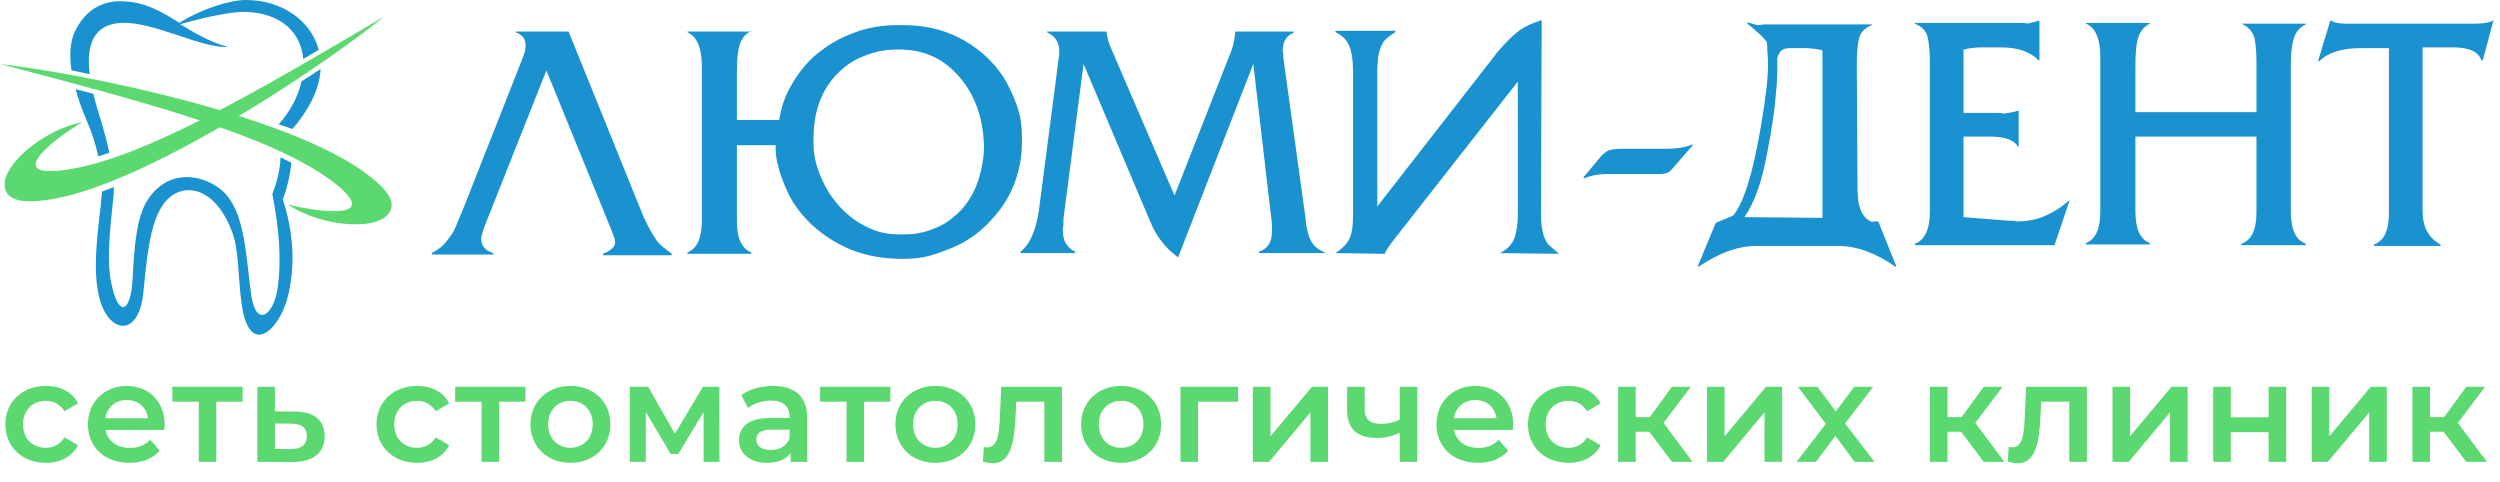 <svg width="249" height="48" viewBox="0 0 249 48" fill="none" xmlns="http://www.w3.org/2000/svg">
<path fill-rule="evenodd" clip-rule="evenodd" d="M149.381 25.211L155.276 25.28L154.242 24.385C154.012 24.132 153.828 23.753 153.69 23.248C153.552 22.766 153.483 22.077 153.483 21.182L153.552 2C152.426 2.367 151.599 2.781 151.07 3.24C150.817 3.446 150.507 3.733 150.14 4.101C149.772 4.468 149.439 4.835 149.14 5.203L137.179 20.562V7.166C137.179 6.293 137.248 5.604 137.386 5.099C137.546 4.617 137.719 4.261 137.903 4.032C138.086 3.825 138.443 3.55 138.971 3.205V3.068H133.008V3.205C133.697 3.527 134.157 3.986 134.387 4.583C134.639 5.203 134.766 6.064 134.766 7.166V21.389C134.766 22.582 134.628 23.409 134.352 23.868C134.122 24.327 133.674 24.775 133.008 25.211L137.937 25.28C137.937 25.096 138.282 24.568 138.971 23.696L151.174 8.13V21.32C151.174 22.215 151.07 22.996 150.863 23.661C150.611 24.327 150.117 24.844 149.381 25.211ZM101.288 10.523C101.644 11.525 101.787 12.6 101.787 13.674V14.176C101.787 15.465 101.573 16.755 101.145 17.972C100.646 19.405 99.861 20.694 98.791 21.84C97.721 23.058 96.437 23.989 94.939 24.634C94.083 24.992 93.298 25.279 92.514 25.494C91.729 25.709 90.873 25.78 90.017 25.78H89.803C88.947 25.78 88.091 25.709 87.235 25.566C86.45 25.422 85.665 25.207 84.881 24.921C83.311 24.276 81.956 23.416 80.815 22.342C79.674 21.267 78.817 20.05 78.247 18.689C78.206 18.587 78.166 18.486 78.126 18.387L78.124 18.385L78.124 18.383L78.124 18.383C77.882 17.785 77.656 17.224 77.533 16.611C77.319 15.967 77.248 15.25 77.248 14.534L77.305 14.477L77.319 14.462H73.396V21.984C73.396 23.775 73.895 24.777 74.823 25.136V25.279H68.474V25.136C69.401 24.777 69.901 23.775 69.901 21.984V6.583C69.901 4.72 69.401 3.646 68.474 3.216V3.144H74.69C74.196 3.429 73.878 3.841 73.681 4.434C73.467 5.078 73.396 6.01 73.396 7.227V11.955H77.605C77.748 11.096 77.962 10.236 78.318 9.448C78.96 8.087 79.816 6.798 80.957 5.723C82.099 4.72 83.311 3.932 84.809 3.359C85.523 3.073 86.236 2.858 87.021 2.714C87.805 2.571 88.59 2.5 89.375 2.5H89.874C91.872 2.5 93.726 2.858 95.438 3.717C97.293 4.649 98.791 5.938 99.932 7.657C100.503 8.588 100.931 9.52 101.288 10.523ZM74.69 3.144C74.733 3.119 74.777 3.096 74.823 3.073V3.144H74.69ZM94.868 21.697C96.08 20.766 96.936 19.477 97.436 17.972C97.792 16.826 98.006 15.68 98.006 14.534C98.006 14.309 97.987 14.104 97.968 13.908V13.908C97.951 13.73 97.935 13.559 97.935 13.388C97.65 10.952 96.794 8.947 95.224 7.299C93.726 5.723 91.872 4.935 89.589 4.935H89.304C88.019 4.935 86.878 5.222 85.879 5.651C84.809 6.081 83.954 6.726 83.169 7.586C81.742 9.161 81.029 11.239 81.029 13.818V14.319C81.029 14.892 81.1 15.537 81.243 16.11C81.385 16.683 81.6 17.256 81.885 17.901C82.384 19.047 83.097 20.05 83.954 20.909C84.809 21.769 85.808 22.414 86.878 22.843C87.734 23.202 88.59 23.345 89.518 23.345H90.088C91.016 23.345 91.872 23.202 92.656 22.915C93.441 22.628 94.226 22.27 94.868 21.697ZM64.051 21.483C64.551 22.629 65.05 23.417 65.335 23.846C65.557 24.235 65.95 24.538 66.448 24.922L66.448 24.922L66.448 24.922L66.448 24.922L66.448 24.922C66.592 25.033 66.745 25.151 66.905 25.279V25.422H60.057V25.279C60.913 24.921 61.269 24.563 61.269 24.133C61.269 23.859 61.144 23.543 60.989 23.152C60.942 23.033 60.892 22.906 60.841 22.772L54.421 7.013L48.286 22.485L48.072 23.13C48.001 23.345 47.93 23.56 47.93 23.775C47.93 24.491 48.358 24.992 49.142 25.207V25.351H43.008V25.207C43.65 24.849 44.149 24.491 44.506 23.99C44.862 23.56 45.219 23.058 45.433 22.485L46.289 20.408L51.996 5.938C52.281 5.293 52.353 4.792 52.353 4.505C52.353 3.861 51.996 3.431 51.354 3.216V3.144H56.633L64.051 21.483ZM130.536 23.918C130.322 23.488 130.108 22.772 130.036 21.769L127.825 5.795C127.825 5.437 127.825 5.222 127.754 5.15C127.754 4.649 127.825 4.219 128.039 3.932C128.182 3.646 128.467 3.431 128.824 3.288V3.144H123.045C122.974 3.861 122.831 4.505 122.689 4.935L116.982 19.477L110.562 4.577C110.419 4.219 110.277 3.717 110.205 3.144H104.285V3.216C105.069 3.574 105.497 4.219 105.497 5.007V5.508L105.426 5.866L105.355 6.511L103.5 20.766C103.215 22.915 102.573 24.348 101.645 25.064V25.207H107.067V25.064C106.639 24.849 106.353 24.563 106.139 24.204C105.925 23.846 105.854 23.345 105.854 22.772C105.925 22.557 105.925 22.199 105.925 21.769L107.923 6.368L114.557 22.055C114.913 22.915 115.341 23.631 115.769 24.133C116.126 24.634 116.697 25.136 117.339 25.637L124.829 6.368L126.612 21.697L126.683 22.199V23.058C126.683 24.133 126.256 24.778 125.399 25.064V25.207H131.891L131.962 25.136C131.178 24.849 130.75 24.348 130.536 23.918ZM248.283 2.072C247.998 2.215 247.427 2.358 246.571 2.358H233.731C233.018 2.358 232.519 2.287 232.233 2.072H232.091L230.878 6.083H231.021C231.877 5.223 233.303 4.794 235.158 4.794H237.94V21.198C237.94 22.988 237.441 23.991 236.442 24.349V24.493H243.076V24.349C241.863 23.705 241.293 22.559 241.293 21.054V4.722H244.36C245.929 4.722 246.857 5.152 247.142 6.011H247.285L248.355 2H248.283V2.072ZM223.246 2.358C223.888 2.645 224.316 3.075 224.53 3.719C224.672 4.364 224.744 5.152 224.744 6.155V11.169H212.688V6.513C212.688 5.295 212.76 4.364 212.974 3.719C213.188 3.075 213.544 2.645 214.115 2.358V2.287H207.766V2.358C208.693 2.716 209.193 3.863 209.193 5.653V21.055C209.193 22.845 208.693 23.848 207.766 24.206V24.35H214.115V24.206C213.188 23.848 212.688 22.845 212.688 21.055V13.605H224.744V21.126C224.744 22.917 224.244 23.92 223.246 24.278V24.421H229.666V24.278C228.667 23.92 228.168 22.845 228.168 21.126V6.226C228.168 5.08 228.31 4.221 228.524 3.648C228.738 3.075 229.166 2.645 229.666 2.43V2.358H223.246ZM200.846 22.057C201.774 22.057 202.701 21.914 203.557 21.556C204.413 21.198 205.269 20.696 206.054 19.98H206.125L204.627 24.421H190.717V24.278C191.716 23.92 192.215 22.845 192.215 21.054V6.298C192.215 5.223 192.144 4.364 192.001 3.719C191.858 3.074 191.43 2.645 190.717 2.358V2.286H201.417C201.631 2.286 201.774 2.286 201.916 2.358C202.075 2.318 202.218 2.284 202.344 2.253L202.344 2.253C202.67 2.175 202.884 2.123 202.986 2.072H203.129V6.011H203.058C202.202 5.152 200.989 4.722 199.277 4.722H197.066L196.281 4.794L195.568 4.937V11.241H198.706C199.063 11.241 199.348 11.241 199.491 11.312C200.276 11.241 200.775 11.097 200.989 11.026H201.06V14.607H200.989C200.632 13.963 199.705 13.604 198.207 13.604H195.568V21.627L200.133 21.986H200.49C200.561 21.986 200.704 21.986 200.846 22.057ZM165.822 14.822H161.47C160.899 14.822 160.471 14.894 160.257 14.966C160.105 15.017 159.953 15.14 159.774 15.285C159.702 15.343 159.626 15.405 159.544 15.467L157.689 17.688L157.761 17.759C158.474 17.473 159.259 17.329 160.115 17.329H164.609H165.465C165.583 17.329 165.679 17.308 165.765 17.288C165.836 17.272 165.9 17.258 165.964 17.258C166.178 17.186 166.392 17.043 166.606 16.756L168.604 14.464L168.532 14.393C167.89 14.679 166.963 14.822 165.822 14.822ZM185.01 18.905C185.01 20.696 185.51 21.771 186.508 22.129V22.057H187.079L188.862 26.499L188.791 26.57C186.865 25.209 184.939 24.493 183.013 24.493H182.728H181.372H178.59H175.237H174.952C173.097 24.493 171.171 25.209 169.174 26.57L169.103 26.499L170.886 22.201L172.598 21.484C173.668 20.267 174.595 17.258 175.38 12.602C175.879 9.736 176.093 7.731 176.093 6.585V5.94L176.022 5.009C176.022 4.579 176.022 4.364 175.951 4.149C175.892 4.09 175.833 4.018 175.763 3.934C175.665 3.816 175.547 3.672 175.38 3.504C175.316 3.44 175.237 3.376 175.151 3.305C175.045 3.218 174.927 3.121 174.809 3.003C174.595 2.788 174.31 2.573 174.025 2.358L174.096 2.215C174.167 2.251 174.239 2.269 174.31 2.287C174.381 2.305 174.453 2.322 174.524 2.358C174.738 2.43 174.952 2.502 175.166 2.502L175.737 2.43H186.437V2.502C185.724 2.788 185.296 3.218 185.153 3.863C185.01 4.507 184.939 5.367 184.939 6.441L185.01 18.905ZM181.515 21.699V5.009L180.802 4.865L180.017 4.794H178.233C177.805 4.794 177.52 4.937 177.377 5.08C177.235 5.224 177.092 5.51 177.021 5.797C177.021 7.014 177.021 8.232 176.878 9.307C176.807 10.381 176.664 11.527 176.45 12.745C176.407 13.139 176.31 13.641 176.192 14.249C176.117 14.636 176.034 15.066 175.951 15.539C175.451 18.189 174.738 20.195 173.739 21.628L181.515 21.699Z" fill="#1B92D0"/>
<path fill-rule="evenodd" clip-rule="evenodd" d="M28.665 20.359C31.976 22.637 38.054 23.138 38.916 20.906C39.142 20.314 39.142 19.266 36.557 17.353C29.028 11.614 8.981 7.424 0 6.376C13.879 10.02 26.851 13.391 33.065 18.036C38.553 22.181 31.25 21.043 28.665 20.359Z" fill="#5BD86F"/>
<path fill-rule="evenodd" clip-rule="evenodd" d="M8.209 12.161C4.263 12.89 -0.408 16.852 0.59 19.038C0.862 19.631 1.587 20.359 4.762 19.904C14.06 18.583 31.25 7.287 38.281 1.64C25.898 8.927 14.378 15.759 6.667 16.898C-0.091 17.9 5.896 13.482 8.209 12.161Z" fill="#5BD86F"/>
<path fill-rule="evenodd" clip-rule="evenodd" d="M22.723 4.691C19.956 4.782 15.375 2.186 12.2 2.277C9.071 2.368 8.617 4.828 8.935 7.379L7.12 7.014C6.894 5.466 6.984 4.19 7.438 3.188C8.572 0.774 10.431 0 12.473 0.137C14.65 0.273 16.192 1.23 17.87 2.277L18.006 2.186C19.911 1.002 22.768 0 24.492 0C28.075 0 30.978 2.05 31.749 4.965L30.207 5.876C29.98 3.325 28.12 1.321 24.492 1.184C22.995 1.139 20.455 1.731 18.414 2.277L17.961 2.414C19.321 3.234 20.773 4.145 22.723 4.691ZM31.93 6.878C31.885 7.834 31.613 8.882 31.069 9.975C30.57 10.977 29.935 11.933 29.118 12.844L27.758 12.389C28.937 11.068 29.708 9.565 30.025 8.107L31.93 6.878ZM29.028 16.215C28.892 17.444 28.619 18.674 28.166 19.858C28.892 22.044 29.3 24.641 29.073 27.1C28.937 28.467 28.71 29.833 28.12 31.063C27.032 33.431 24.673 35.071 24.038 30.061C23.676 27.282 23.812 24.868 23.086 23.001C21.181 18.128 17.825 18.219 16.328 20.268C14.876 22.181 14.604 25.962 14.287 29.013C14.241 29.56 14.151 30.015 14.06 30.425C13.289 33.203 11.293 32.93 10.295 30.79C8.799 27.601 9.978 21.953 10.159 19.084L11.339 18.628C11.339 19.084 11.339 19.585 11.248 20.041C10.885 23.456 10.658 26.098 11.066 28.102C11.792 31.746 13.017 31.108 13.198 27.92C13.38 24.413 13.606 21.544 14.74 19.858C16.736 16.852 20.047 17.262 22.088 18.947C24.492 20.997 24.492 25.825 25.036 29.469C25.535 32.657 27.213 31.382 27.622 28.877C28.075 26.007 27.803 22.773 27.123 19.312C27.576 18.173 27.894 16.989 27.939 15.668L29.028 16.215ZM9.796 15.577C9.524 14.347 9.116 13.117 8.663 12.07C8.164 10.931 7.801 9.884 7.529 8.882L9.298 9.337C9.524 10.293 9.796 11.204 10.023 11.888C10.341 12.981 10.658 14.074 10.885 15.213L9.796 15.577Z" fill="#1B92D0"/>
<path d="M4.578 46.098C6.034 46.098 7.196 45.468 7.77 44.348L6.426 43.564C5.978 44.278 5.306 44.6 4.564 44.6C3.276 44.6 2.296 43.718 2.296 42.262C2.296 40.82 3.276 39.924 4.564 39.924C5.306 39.924 5.978 40.246 6.426 40.96L7.77 40.176C7.196 39.042 6.034 38.44 4.578 38.44C2.212 38.44 0.532 40.022 0.532 42.262C0.532 44.502 2.212 46.098 4.578 46.098Z" fill="#5BD86F"/>
<path d="M16.402 42.304C16.402 39.966 14.806 38.44 12.622 38.44C10.396 38.44 8.758 40.036 8.758 42.262C8.758 44.488 10.382 46.098 12.888 46.098C14.176 46.098 15.226 45.678 15.898 44.88L14.96 43.802C14.428 44.348 13.77 44.614 12.93 44.614C11.628 44.614 10.718 43.914 10.508 42.822H16.374C16.388 42.654 16.402 42.444 16.402 42.304ZM12.622 39.84C13.77 39.84 14.596 40.582 14.736 41.66H10.494C10.662 40.568 11.488 39.84 12.622 39.84Z" fill="#5BD86F"/>
<path d="M24.164 38.524H17.164V40.008H19.796V46H21.546V40.008H24.164V38.524Z" fill="#5BD86F"/>
<path d="M29.386 40.988L27.384 40.974V38.524H25.634V46L29.134 46.014C31.178 46.028 32.34 45.09 32.34 43.452C32.34 41.898 31.304 40.988 29.386 40.988ZM28.98 44.726L27.384 44.712V42.178L28.98 42.192C30.016 42.206 30.562 42.57 30.562 43.424C30.562 44.292 30.002 44.74 28.98 44.726Z" fill="#5BD86F"/>
<path d="M41.549 46.098C43.005 46.098 44.167 45.468 44.741 44.348L43.397 43.564C42.949 44.278 42.277 44.6 41.535 44.6C40.247 44.6 39.267 43.718 39.267 42.262C39.267 40.82 40.247 39.924 41.535 39.924C42.277 39.924 42.949 40.246 43.397 40.96L44.741 40.176C44.167 39.042 43.005 38.44 41.549 38.44C39.183 38.44 37.503 40.022 37.503 42.262C37.503 44.502 39.183 46.098 41.549 46.098Z" fill="#5BD86F"/>
<path d="M52.335 38.524H45.335V40.008H47.967V46H49.717V40.008H52.335V38.524Z" fill="#5BD86F"/>
<path d="M56.809 46.098C59.133 46.098 60.799 44.502 60.799 42.262C60.799 40.022 59.133 38.44 56.809 38.44C54.513 38.44 52.833 40.022 52.833 42.262C52.833 44.502 54.513 46.098 56.809 46.098ZM56.809 44.6C55.549 44.6 54.597 43.69 54.597 42.262C54.597 40.834 55.549 39.924 56.809 39.924C58.083 39.924 59.035 40.834 59.035 42.262C59.035 43.69 58.083 44.6 56.809 44.6Z" fill="#5BD86F"/>
<path d="M71.659 46L71.645 38.524H70.007L67.221 43.2L64.561 38.524H62.727V46H64.323V41.03L66.801 45.216H67.557L70.077 41.044V46H71.659Z" fill="#5BD86F"/>
<path d="M76.993 38.44C75.789 38.44 74.627 38.748 73.829 39.364L74.515 40.638C75.075 40.176 75.943 39.896 76.783 39.896C78.029 39.896 78.645 40.498 78.645 41.52V41.632H76.713C74.445 41.632 73.605 42.612 73.605 43.858C73.605 45.16 74.683 46.098 76.391 46.098C77.511 46.098 78.323 45.734 78.743 45.09V46H80.395V41.618C80.395 39.462 79.149 38.44 76.993 38.44ZM76.755 44.824C75.859 44.824 75.327 44.418 75.327 43.788C75.327 43.242 75.649 42.794 76.839 42.794H78.645V43.662C78.351 44.432 77.609 44.824 76.755 44.824Z" fill="#5BD86F"/>
<path d="M88.682 38.524H81.682V40.008H84.314V46H86.064V40.008H88.682V38.524Z" fill="#5BD86F"/>
<path d="M93.156 46.098C95.48 46.098 97.145 44.502 97.145 42.262C97.145 40.022 95.48 38.44 93.156 38.44C90.859 38.44 89.18 40.022 89.18 42.262C89.18 44.502 90.859 46.098 93.156 46.098ZM93.156 44.6C91.895 44.6 90.944 43.69 90.944 42.262C90.944 40.834 91.895 39.924 93.156 39.924C94.43 39.924 95.382 40.834 95.382 42.262C95.382 43.69 94.43 44.6 93.156 44.6Z" fill="#5BD86F"/>
<path d="M99.72 38.524L99.594 41.408C99.51 42.962 99.468 44.558 98.32 44.558C98.222 44.558 98.11 44.544 97.984 44.516L97.9 45.986C98.264 46.084 98.586 46.14 98.866 46.14C100.63 46.14 101.022 44.152 101.148 41.492L101.218 40.008H104.018V46H105.768V38.524H99.72Z" fill="#5BD86F"/>
<path d="M111.657 46.098C113.981 46.098 115.647 44.502 115.647 42.262C115.647 40.022 113.981 38.44 111.657 38.44C109.361 38.44 107.681 40.022 107.681 42.262C107.681 44.502 109.361 46.098 111.657 46.098ZM111.657 44.6C110.397 44.6 109.445 43.69 109.445 42.262C109.445 40.834 110.397 39.924 111.657 39.924C112.931 39.924 113.883 40.834 113.883 42.262C113.883 43.69 112.931 44.6 111.657 44.6Z" fill="#5BD86F"/>
<path d="M123.316 38.524H117.576V46H119.326V40.008H123.316V38.524Z" fill="#5BD86F"/>
<path d="M124.79 46H126.4L130.516 41.072V46H132.266V38.524H130.67L126.54 43.452V38.524H124.79V46Z" fill="#5BD86F"/>
<path d="M139.412 38.524V41.8C138.81 42.08 138.152 42.22 137.536 42.22C136.528 42.22 135.926 41.786 135.926 40.806V38.524H134.176V40.918C134.176 42.78 135.268 43.62 137.158 43.62C137.984 43.62 138.74 43.424 139.412 43.102V46H141.162V38.524H139.412Z" fill="#5BD86F"/>
<path d="M150.715 42.304C150.715 39.966 149.119 38.44 146.935 38.44C144.709 38.44 143.071 40.036 143.071 42.262C143.071 44.488 144.695 46.098 147.201 46.098C148.489 46.098 149.539 45.678 150.211 44.88L149.273 43.802C148.741 44.348 148.083 44.614 147.243 44.614C145.941 44.614 145.031 43.914 144.821 42.822H150.687C150.701 42.654 150.715 42.444 150.715 42.304ZM146.935 39.84C148.083 39.84 148.909 40.582 149.049 41.66H144.807C144.975 40.568 145.801 39.84 146.935 39.84Z" fill="#5BD86F"/>
<path d="M156.231 46.098C157.687 46.098 158.849 45.468 159.423 44.348L158.079 43.564C157.631 44.278 156.959 44.6 156.217 44.6C154.929 44.6 153.949 43.718 153.949 42.262C153.949 40.82 154.929 39.924 156.217 39.924C156.959 39.924 157.631 40.246 158.079 40.96L159.423 40.176C158.849 39.042 157.687 38.44 156.231 38.44C153.865 38.44 152.185 40.022 152.185 42.262C152.185 44.502 153.865 46.098 156.231 46.098Z" fill="#5BD86F"/>
<path d="M166.526 46H168.584L165.686 42.122L168.402 38.524H166.526L164.314 41.548H162.914V38.524H161.164V46H162.914V43.004H164.272L166.526 46Z" fill="#5BD86F"/>
<path d="M170.018 46H171.628L175.744 41.072V46H177.494V38.524H175.898L171.768 43.452V38.524H170.018V46Z" fill="#5BD86F"/>
<path d="M186.698 46L183.772 42.178L186.572 38.524H184.682L182.848 40.974L181.014 38.524H179.068L181.854 42.206L178.942 46H180.874L182.806 43.41L184.724 46H186.698Z" fill="#5BD86F"/>
<path d="M197.582 46H199.64L196.742 42.122L199.458 38.524H197.582L195.37 41.548H193.97V38.524H192.22V46H193.97V43.004H195.328L197.582 46Z" fill="#5BD86F"/>
<path d="M201.802 38.524L201.676 41.408C201.592 42.962 201.55 44.558 200.402 44.558C200.304 44.558 200.192 44.544 200.066 44.516L199.982 45.986C200.346 46.084 200.668 46.14 200.948 46.14C202.712 46.14 203.104 44.152 203.23 41.492L203.3 40.008H206.1V46H207.85V38.524H201.802Z" fill="#5BD86F"/>
<path d="M210.407 46H212.017L216.133 41.072V46H217.883V38.524H216.287L212.157 43.452V38.524H210.407V46Z" fill="#5BD86F"/>
<path d="M220.437 46H222.187V43.046H225.953V46H227.703V38.524H225.953V41.562H222.187V38.524H220.437V46Z" fill="#5BD86F"/>
<path d="M230.248 46H231.858L235.974 41.072V46H237.724V38.524H236.128L231.998 43.452V38.524H230.248V46Z" fill="#5BD86F"/>
<path d="M245.64 46H247.698L244.8 42.122L247.516 38.524H245.64L243.428 41.548H242.028V38.524H240.278V46H242.028V43.004H243.386L245.64 46Z" fill="#5BD86F"/>
</svg>
